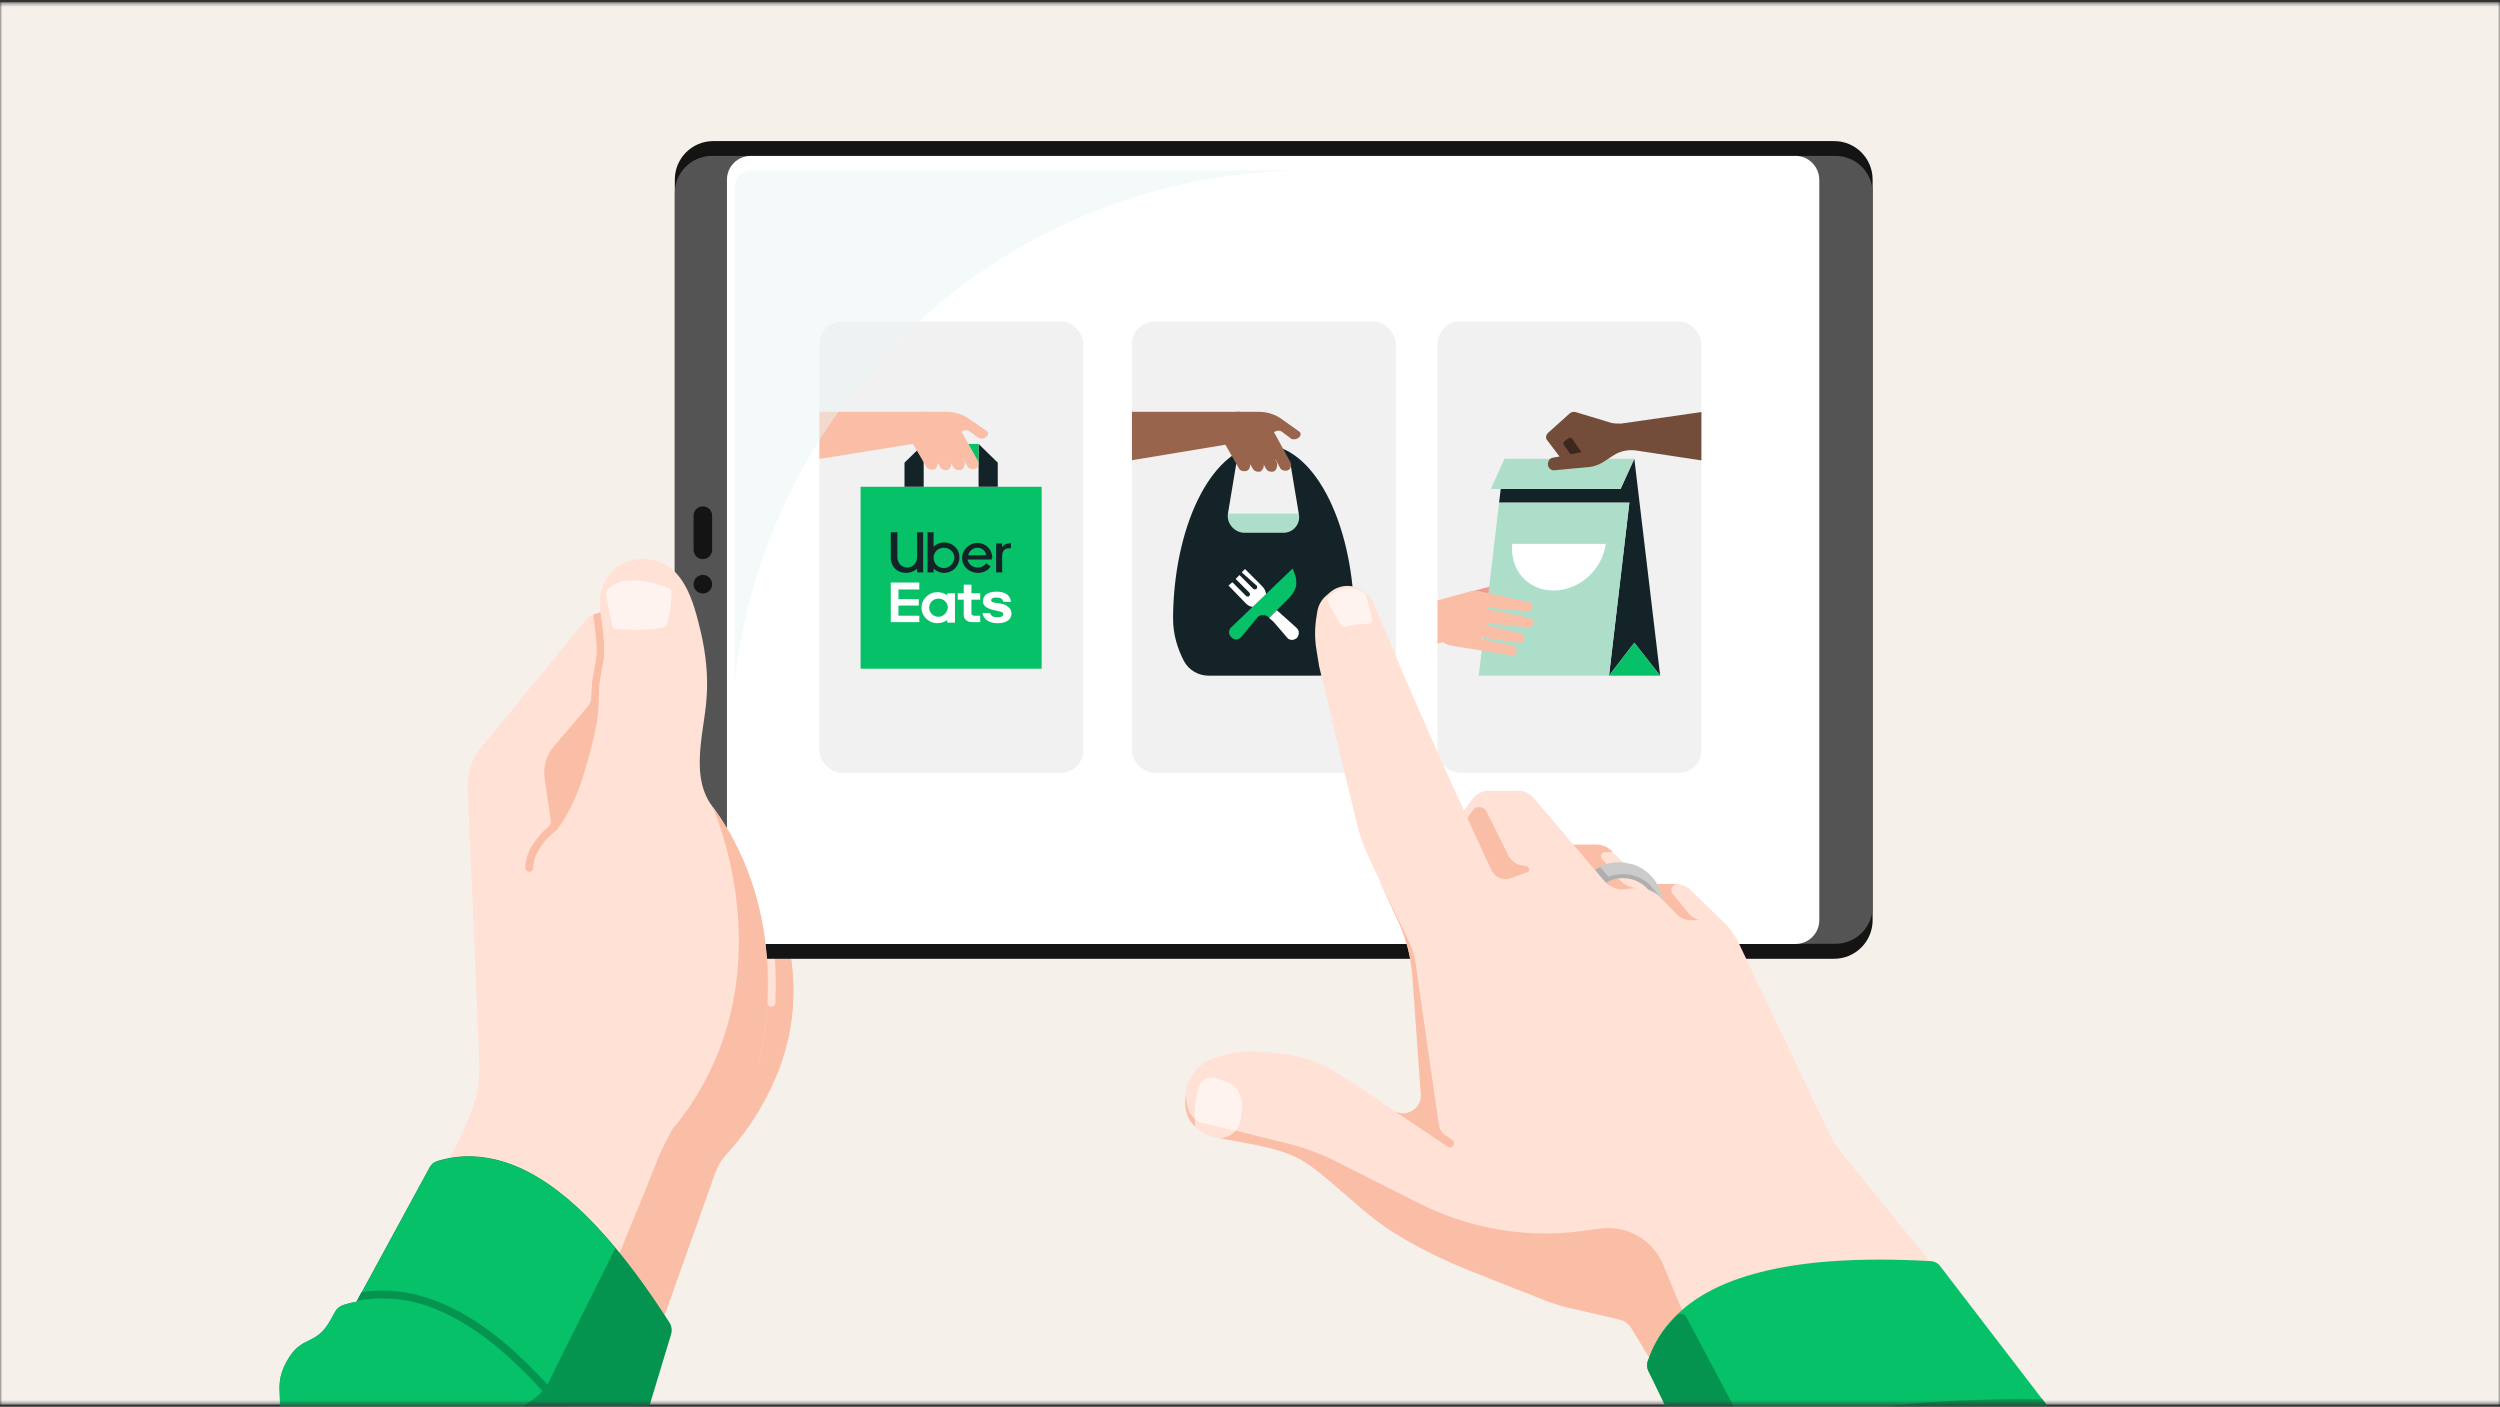 <svg width="558" height="314" viewBox="0 0 558 314" fill="none" xmlns="http://www.w3.org/2000/svg">
<rect x="0" y="0" width="558" height="314" fill="#333333" stroke="none"/>
<mask id="mask0_192_2299" style="mask-type:alpha" maskUnits="userSpaceOnUse" x="0" y="0" width="558" height="314">
<rect y="0.5" width="558" height="313" fill="#C4C4C4"/>
</mask>
<g mask="url(#mask0_192_2299)">
<rect y="0.5" width="558" height="313" fill="#F6F0EA"/>
<path d="M173.015 240.798C172.971 240.842 172.971 240.886 172.971 240.886C169.532 248.995 164.814 254.769 162.301 257.502C161.111 258.78 160.185 260.322 159.568 261.997L133.291 335.953L69.364 321.321C69.716 320.616 70.069 319.911 70.422 319.205C71.347 317.31 72.317 315.371 73.243 313.476C74.654 310.655 76.021 307.834 77.432 305.013C79.107 301.576 80.826 298.138 82.502 294.744C84.353 290.998 86.205 287.252 88.057 283.505C89.909 279.759 91.76 275.969 93.612 272.222C95.331 268.741 97.051 265.259 98.77 261.777C100.181 258.868 101.636 255.959 103.047 253.094C104.458 250.274 105.648 247.321 106.353 244.235C106.398 244.015 106.442 243.839 106.486 243.618C107.235 240.092 106.971 236.655 106.838 233.085C106.662 229.074 106.486 225.019 106.309 220.964C106.133 216.381 105.913 211.841 105.736 207.257C105.56 202.85 105.339 198.398 105.163 193.947C104.987 190.333 104.854 186.719 104.678 183.105C104.59 180.989 104.502 178.83 104.414 176.714C104.414 176.405 104.37 176.141 104.37 175.833C104.237 172.571 105.295 169.398 107.368 166.885L130.69 138.458C131.131 137.929 131.704 137.488 132.321 137.224C132.498 137.135 132.718 137.047 132.939 137.003L133.997 136.695L144.402 133.874H176.233V212.105C178.305 223.344 176.277 233.085 173.015 240.798Z" fill="#FFE1D6"/>
<path d="M176.234 212.104V176.845L158.951 179.93C178.262 206.066 169.268 237.579 169.268 237.579H165.961C164.947 240.532 151.368 249.523 149.957 252.255C146.607 258.602 146.739 258.999 144.05 265.654L116.759 332.118L133.292 335.908L159.569 261.952C160.142 260.277 161.068 258.778 162.302 257.456C164.815 254.724 169.532 248.95 172.971 240.84C172.971 240.84 172.971 240.796 173.015 240.752C176.278 233.083 178.35 223.343 176.234 212.104Z" fill="#FABDA5"/>
<path d="M172.662 214H162.522V215.764H172.662V214Z" fill="#FABDA5"/>
<path d="M169.091 235.243V205.405H176.233V212.105C178.305 223.343 176.233 233.128 173.015 240.797C173.235 240.18 174.823 235.64 173.809 231.056C173.632 230.263 172.442 230.395 172.354 231.189C171.736 235.376 171.031 237.932 170.987 238.108C170.855 238.505 170.502 238.769 170.149 238.769C170.061 238.769 169.973 238.769 169.885 238.725C169.4 238.593 169.135 238.108 169.267 237.623C169.312 237.491 169.62 236.345 170.017 234.406C169.708 234.67 169.4 234.979 169.091 235.243Z" fill="#FABDA5"/>
<path d="M172.177 224.71H172.133C171.648 224.666 171.251 224.27 171.295 223.785C171.383 222.066 171.428 220.303 171.383 218.584C171.251 208.403 168.959 193.462 158.995 179.975C158.686 179.579 158.774 179.05 159.171 178.741C159.568 178.433 160.097 178.521 160.405 178.917C170.678 192.801 173.015 208.139 173.147 218.54C173.191 220.303 173.147 222.11 173.059 223.873C173.015 224.358 172.618 224.71 172.177 224.71Z" fill="#FFE1D6"/>
<path d="M149.824 297.698L139.552 331.635L138.89 333.75V333.794L133.776 350.719L130.734 348.383C129.5 347.413 128.265 346.488 127.031 345.518C121.784 341.463 116.45 337.32 111.115 333.706C101.416 327.139 91.628 322.203 81.973 322.203C81.003 322.203 80.033 322.247 79.063 322.335C78.446 322.423 77.829 322.467 77.211 322.6C73.067 323.305 69.055 324.98 65.087 327.624L61.295 324.142L79.636 290.426L79.68 290.381L80.738 288.398L95.199 261.821L95.949 260.455C96.301 259.838 96.83 259.397 97.492 259.177C99.828 258.428 102.253 258.075 104.678 258.075C106.265 258.075 107.852 258.252 109.484 258.56C114.995 259.618 120.638 262.527 126.414 267.331C130.029 270.328 133.644 274.074 137.391 278.526C141.359 283.286 145.416 288.927 149.56 295.406C149.913 296.155 150.045 296.948 149.824 297.698Z" fill="#05944F"/>
<path d="M140.301 338.069C137.877 346.135 141.58 348.074 139.111 356.14C136.686 364.205 132.454 362.927 129.985 370.993C127.56 379.058 131.748 380.336 129.323 388.402C126.899 396.467 123.151 394.572 120.726 402.638L117.023 399.817C115.524 398.671 114.025 397.525 112.526 396.335C104.81 390.341 96.963 384.259 89.071 379.278C79.239 373.064 69.32 368.524 59.532 367.996C58.915 367.951 58.297 367.951 57.68 367.951C55.696 367.951 53.8 368.128 51.905 368.436C46.835 369.318 41.985 371.301 37.135 374.563L32.55 370.376C35.989 364.073 32.947 360.9 36.43 354.553C39.869 348.25 43.748 350.322 47.187 344.019C50.626 337.673 46.746 335.601 50.185 329.254C53.624 322.952 57.504 325.023 60.943 318.721C64.382 312.374 60.502 310.303 63.941 303.956C67.38 297.653 70.422 300.783 73.861 294.48L74.786 292.805C75.183 292.056 75.844 291.527 76.682 291.263C77.652 290.954 78.666 290.69 79.68 290.513C81.576 290.117 83.516 289.94 85.456 289.94C88.454 289.94 91.452 290.381 94.494 291.307C96.081 291.792 97.668 292.364 99.255 293.07C99.255 293.07 99.299 293.114 99.344 293.114C103.488 294.965 107.632 297.697 111.909 301.223C114.995 303.824 118.169 306.865 121.343 310.347C127.075 316.649 132.939 324.45 138.979 333.75C139.331 334.279 139.684 334.852 140.037 335.425C140.125 335.557 140.213 335.689 140.257 335.866C140.478 336.527 140.566 337.32 140.301 338.069Z" fill="#05944F"/>
<path d="M137.347 278.614L123.46 306.425L123.019 307.395C122.754 308.012 122.446 308.541 122.137 309.026C121.828 309.51 121.52 309.951 121.211 310.304C121.167 310.348 121.123 310.392 121.079 310.48C118.478 313.477 115.48 313.345 113.143 318.501C110.233 324.936 114.245 326.787 111.335 333.222C111.247 333.398 111.159 333.575 111.071 333.751C110.145 335.602 109.131 336.704 108.073 337.541C105.824 339.348 103.4 340.01 101.46 344.285C98.55 350.72 102.562 352.571 99.652 359.005C96.742 365.44 92.73 363.633 89.82 370.112C87.925 374.299 88.939 376.503 89.115 379.324C79.283 373.109 69.364 368.57 59.576 368.041C58.959 367.997 58.342 367.997 57.724 367.997C55.74 367.997 53.845 368.173 51.949 368.481C46.879 369.363 42.029 371.346 37.179 374.608L32.55 370.377C35.989 364.074 32.947 360.901 36.43 354.554C39.869 348.251 43.748 350.323 47.187 344.02C50.626 337.674 46.746 335.602 50.185 329.255C53.624 322.953 57.504 325.024 60.943 318.722C64.382 312.375 60.502 310.304 63.941 303.957C67.38 297.654 70.422 300.784 73.861 294.481L74.786 292.806C75.183 292.057 75.845 291.528 76.682 291.264C77.652 290.955 78.666 290.691 79.68 290.514L79.724 290.47L80.782 288.487L95.243 261.91L95.993 260.544C96.346 259.927 96.875 259.486 97.536 259.266C99.873 258.517 102.297 258.164 104.722 258.164C106.309 258.164 107.897 258.34 109.528 258.649C115.039 259.707 120.682 262.616 126.458 267.42C129.985 270.373 133.644 274.119 137.347 278.614Z" fill="#06C167"/>
<path d="M140.169 335.821C139.728 335.116 139.288 334.455 138.847 333.794C133.027 324.891 126.987 316.957 121.079 310.479C117.728 306.776 114.422 303.559 111.247 300.915C107.147 297.521 103.179 294.92 99.255 293.069C99.211 293.069 99.211 293.069 99.167 293.025C94.538 290.866 89.953 289.808 85.368 289.808C83.428 289.808 81.532 289.984 79.636 290.381L80.694 288.398C82.237 288.177 83.781 288.045 85.368 288.045C94.141 288.045 103.223 291.923 112.35 299.504C115.524 302.149 118.787 305.322 122.137 308.98C127.913 315.283 133.821 322.952 139.508 331.546L138.847 333.662C139.199 334.19 139.552 334.763 139.905 335.336C140.037 335.557 140.125 335.689 140.169 335.821Z" fill="#05944F"/>
<path d="M417.968 205.406V40.085C417.968 35.325 414.133 31.49 409.371 31.49H159.215C154.454 31.49 150.618 35.325 150.618 40.085V205.406C150.618 210.166 154.454 214.001 159.215 214.001H409.371C414.133 214.001 417.968 210.122 417.968 205.406Z" fill="#141414"/>
<path d="M417.969 202.366V43.083C417.969 38.499 414.265 34.797 409.68 34.797H158.907C154.322 34.797 150.618 38.499 150.618 43.083V202.366C150.618 206.95 154.322 210.652 158.907 210.652H409.68C414.265 210.652 417.969 206.95 417.969 202.366Z" fill="#545454"/>
<path d="M156.878 132.463C158.022 132.463 158.95 131.536 158.95 130.392C158.95 129.248 158.022 128.32 156.878 128.32C155.734 128.32 154.806 129.248 154.806 130.392C154.806 131.536 155.734 132.463 156.878 132.463Z" fill="#141414"/>
<path d="M156.878 113.026C158.024 113.026 158.95 113.952 158.95 115.098V122.723C158.95 123.869 158.024 124.794 156.878 124.794C155.732 124.794 154.806 123.869 154.806 122.723V115.098C154.806 113.952 155.732 113.026 156.878 113.026Z" fill="#141414"/>
<path d="M400.774 34.797H167.548C164.638 34.797 162.258 37.177 162.258 40.086V205.407C162.258 208.316 164.638 210.696 167.548 210.696H400.774C403.684 210.696 406.065 208.316 406.065 205.407V40.086C406.021 37.177 403.684 34.797 400.774 34.797Z" fill="white"/>
<path d="M400.774 36.514H167.548C165.608 36.514 163.977 38.1 163.977 40.084V205.405C163.977 207.345 165.564 208.975 167.548 208.975H400.774C402.714 208.975 404.345 207.389 404.345 205.405V40.084C404.301 38.1 402.714 36.514 400.774 36.514Z" fill="white"/>
<path d="M124.298 185.221C124.298 185.265 124.254 185.265 124.254 185.309C124.254 185.309 124.21 185.353 124.166 185.397C124.121 185.441 124.121 185.441 124.077 185.486C124.033 185.486 122.667 186.499 121.388 188.086C120.154 189.54 119.007 191.524 119.007 193.683C119.007 194.168 118.61 194.565 118.126 194.565C117.641 194.565 117.244 194.168 117.244 193.683C117.244 188.35 122.843 184.207 123.063 184.075C123.46 183.767 123.989 183.855 124.298 184.251C124.474 184.516 124.474 184.913 124.298 185.221Z" fill="#FABDA5"/>
<path d="M133.732 154.633C133.776 153.971 133.776 153.31 133.865 152.605C133.953 151.591 134.173 150.622 134.35 149.652C134.57 148.506 134.79 147.404 134.879 146.259C135.011 144.451 134.79 142.6 134.614 140.793L134.526 140C134.482 139.427 134.394 138.854 134.306 138.193C134.217 137.708 134.173 137.179 134.085 136.65L133.027 136.959C132.807 137.003 132.586 137.091 132.41 137.179C132.454 137.62 132.542 138.061 132.586 138.501C132.674 139.074 132.762 139.647 132.807 140.22L132.895 141.014C133.071 142.733 133.291 144.496 133.159 146.17C133.071 147.184 132.895 148.242 132.674 149.3C132.454 150.313 132.277 151.327 132.145 152.429C132.057 153.531 132.013 154.633 131.969 155.734C131.969 156.396 131.704 157.057 131.263 157.586L123.548 166.709C121.917 168.648 121.211 171.16 121.564 173.673L122.931 183.104C123.019 183.677 122.799 184.206 122.402 184.559C121.167 185.617 120.55 186.19 120.506 187.071C120.462 187.556 120.815 187.997 121.255 188.041C121.784 188.085 122.225 187.688 122.225 187.159C122.225 187.027 122.799 186.498 123.328 186.013L124.871 196.503L137.524 174.334L140.169 146.876L133.732 154.633Z" fill="#FABDA5"/>
<path d="M169.267 237.579H122.225L121.343 188.04C122.666 186.453 124.033 185.44 124.033 185.44C124.077 185.396 124.121 185.352 124.209 185.308C124.253 185.263 124.253 185.263 124.253 185.219C124.915 184.426 125.444 183.589 125.973 182.751C128.133 179.225 129.588 175.303 130.734 171.336C131.836 167.458 132.939 163.579 133.424 159.568C133.732 157.232 133.6 154.941 133.82 152.605C134.041 150.489 134.702 148.418 134.834 146.302C134.967 144.231 134.702 142.115 134.482 140.043C134.173 137.443 133.424 134.358 134.217 131.802C135.363 128.144 137.788 125.587 141.624 124.926C142.506 124.794 143.432 124.75 144.313 124.794C152.646 125.367 154.85 134.49 156.438 141.145C157.584 146.082 158.113 151.194 157.672 156.219C157.408 159.612 156.702 162.962 156.393 166.312C155.909 171.116 156.041 176.008 158.951 179.93C178.305 206.066 169.267 237.579 169.267 237.579Z" fill="#FFE1D6"/>
<path d="M158.995 179.975C158.995 179.975 177.115 219.509 149.957 252.256L169.268 237.579C169.268 237.579 178.306 206.066 158.995 179.975Z" fill="#FABDA5"/>
<path d="M149.119 131.187C146.562 130.217 138.758 127.661 135.54 131.759C135.319 132.068 135.231 132.465 135.275 132.817L136.642 139.693C136.73 140.089 137.039 140.398 137.436 140.398C139.552 140.53 146.033 140.795 148.237 140.001C148.502 139.913 148.678 139.693 148.766 139.472C149.075 138.547 149.824 135.991 149.868 132.421C149.957 131.848 149.648 131.363 149.119 131.187Z" fill="#FFF3EF"/>
<rect x="182.9" y="71.777" width="58.9" height="100.718" rx="5" fill="#F1F1F1"/>
<rect x="252.65" y="71.777" width="58.9" height="100.718" rx="5" fill="#F1F1F1"/>
<rect x="320.85" y="71.777" width="58.9" height="100.718" rx="5" fill="#F1F1F1"/>
<path d="M331.035 135.972L327.844 132.172L337.17 129.721C337.661 129.598 338.275 129.843 338.52 130.334C338.888 130.946 338.643 131.682 338.029 132.05L331.035 135.972Z" fill="#F1998E"/>
<path d="M370.547 150.802L364.78 143.448L359.135 150.802L363.675 112.193H334.593L334.961 109.129H361.712L364.78 102.388L370.547 150.802Z" fill="#142328"/>
<path d="M363.675 112.192L359.135 150.802H330.053L334.593 112.192H363.675Z" fill="#ADDEC9"/>
<path d="M364.78 102.388L361.712 109.129H332.753L335.82 102.388H364.78Z" fill="#ADDEC9"/>
<path d="M370.547 150.802H359.135L364.78 143.448L370.547 150.802Z" fill="#06C167"/>
<path d="M346.741 131.804C352.509 131.804 357.662 127.146 358.399 121.386H337.538C336.925 127.146 340.974 131.804 346.741 131.804Z" fill="white"/>
<path d="M320.85 143.693L322.077 143.325C322.691 143.815 323.55 144.061 324.286 144.183L331.28 145.286L337.293 146.267C337.906 146.389 338.397 146.022 338.52 145.409C338.643 144.796 338.275 144.306 337.784 144.183L331.035 142.712C330.789 142.712 330.789 142.222 331.157 142.345L339.011 143.448C339.624 143.57 340.115 143.203 340.238 142.59C340.361 141.977 339.992 141.487 339.502 141.364L332.139 139.648C331.894 139.525 331.894 139.158 332.262 139.158L340.974 140.016C341.588 140.138 342.079 139.648 342.201 139.158C342.324 138.545 341.956 138.055 341.342 137.932L332.262 135.971C332.016 135.971 332.016 135.481 332.385 135.603L340.851 136.461C341.465 136.461 341.956 136.094 342.079 135.603C342.201 134.99 341.833 134.5 341.22 134.378L335.575 133.152L330.667 132.049C329.808 131.804 328.826 131.926 327.967 132.049L320.85 134.01V143.693Z" fill="#FABDA5"/>
<path d="M359.749 94.42L351.65 91.969C351.282 91.846 350.791 91.969 350.423 92.214L345.514 96.627C345.024 97.117 344.901 97.852 345.392 98.343L348.091 101.897L346.619 102.142C345.882 102.265 345.392 103 345.514 103.858C345.637 104.594 346.373 105.084 346.987 104.961L354.84 104.226C355.822 104.103 356.804 103.736 357.662 103.245L360.117 101.652C361.589 100.671 363.43 100.304 365.148 100.549L379.75 102.755V91.969L361.835 94.543C361.098 94.543 360.485 94.543 359.749 94.42Z" fill="#744C3A"/>
<path d="M353 100.917L350.545 101.407L349.073 99.323C348.827 99.078 348.95 98.588 349.196 98.465L350.055 97.852C350.3 97.607 350.791 97.73 350.914 97.975L353 100.917Z" fill="#3D281E"/>
<path d="M286.329 118.908H277.634C275.307 118.908 273.715 116.822 273.96 114.614H289.881C290.37 116.945 288.656 118.908 286.329 118.908Z" fill="#ADDEC9"/>
<path d="M302.25 137.186C302.25 137.063 302.25 136.941 302.25 136.818C301.76 115.964 292.942 99.281 282.043 99.281C271.143 99.281 262.325 115.964 261.835 136.818C261.835 136.941 261.835 137.063 261.835 137.186C261.835 137.431 261.835 137.677 261.835 137.922V138.167C261.835 141.602 262.815 144.792 264.285 147.613C265.387 149.576 267.469 150.802 269.673 150.802H294.412C296.616 150.802 298.698 149.576 299.801 147.613C301.393 144.792 302.25 141.602 302.25 138.167V137.922C302.25 137.677 302.25 137.431 302.25 137.186ZM286.451 118.908H277.756C275.552 118.908 273.715 116.823 274.082 114.615L275.919 103.575C279.961 100.263 284.002 100.508 288.044 103.575L289.881 114.615C290.37 116.946 288.656 118.908 286.451 118.908Z" fill="#142328"/>
<path d="M282.532 133.016L282.287 135.224L280.206 135.469C279.838 135.469 279.471 135.469 279.103 135.346C278.736 135.224 278.368 134.978 278.124 134.733L274.205 130.685L275.062 129.949L278.124 133.016L278.246 133.138C278.246 133.138 278.368 133.138 278.491 133.138C278.613 133.138 278.613 133.138 278.736 133.138C278.736 133.138 278.858 133.138 278.858 133.016C278.981 132.893 278.981 132.77 278.981 132.648C278.981 132.525 278.981 132.402 278.858 132.28L275.797 129.213L276.654 128.354L279.716 131.421C279.838 131.544 279.961 131.544 280.083 131.544C280.206 131.544 280.328 131.544 280.45 131.421L280.573 131.298C280.573 131.298 280.573 131.176 280.573 131.053C280.573 130.93 280.573 130.93 280.573 130.808C280.573 130.808 280.573 130.685 280.45 130.685L277.144 127.741L277.879 127.005L281.798 130.93C282.043 131.176 282.287 131.544 282.41 131.912C282.532 132.28 282.655 132.525 282.532 133.016Z" fill="white"/>
<path d="M287.799 133.383L283.267 137.922C283.145 137.677 282.9 137.554 282.655 137.431C282.41 137.309 282.165 137.309 281.92 137.309C281.675 137.309 281.43 137.309 281.185 137.431C280.94 137.554 280.695 137.677 280.573 137.922L277.021 142.215C276.899 142.338 276.654 142.461 276.531 142.583C276.287 142.706 276.164 142.706 275.919 142.706C275.674 142.706 275.429 142.706 275.307 142.583C275.062 142.461 274.939 142.338 274.817 142.215C274.694 142.093 274.572 141.847 274.449 141.725C274.327 141.479 274.327 141.357 274.327 141.111C274.327 140.866 274.327 140.743 274.449 140.498C274.572 140.253 274.694 140.13 274.817 140.007L288.533 126.882L289.023 128.231C289.391 129.09 289.391 130.071 289.268 130.93C288.901 131.911 288.533 132.647 287.799 133.383Z" fill="#06C167"/>
<path d="M289.513 142.339C289.268 142.584 288.778 142.829 288.411 142.829C288.044 142.829 287.554 142.707 287.309 142.339L284.247 138.781L283.267 137.922L284.982 136.205L285.962 137.064L289.391 140.13C289.513 140.253 289.636 140.498 289.758 140.621C289.881 140.867 289.881 140.989 289.881 141.235C289.881 141.48 289.881 141.725 289.758 141.848C289.758 141.971 289.636 142.216 289.513 142.339Z" fill="white"/>
<path d="M252.65 102.716L284.492 97.441L276.776 91.921H252.65V102.716Z" fill="#99644C"/>
<path d="M276.654 104.188L272.98 97.931L282.777 93.761L287.064 102.102L276.654 104.188Z" fill="#99644C"/>
<path d="M288.044 103.206L283.757 95.356L281.43 96.582L285.717 104.433C285.839 104.801 286.207 104.924 286.574 105.046C286.696 105.046 286.819 105.046 286.941 105.046C287.186 105.046 287.431 105.046 287.554 104.924C288.044 104.678 288.288 103.942 288.044 103.206Z" fill="#99644C"/>
<path d="M284.982 103.207L280.695 95.478L278.246 96.828L282.532 104.556C282.777 105.047 283.267 105.292 283.757 105.292C284.002 105.292 284.247 105.292 284.369 105.169C284.737 105.047 284.859 104.679 284.982 104.311C285.104 103.943 285.104 103.575 284.982 103.207Z" fill="#99644C"/>
<path d="M281.92 103.207L277.511 95.478L275.184 96.828L279.593 104.556C279.838 105.047 280.328 105.292 280.818 105.292C281.063 105.292 281.308 105.292 281.43 105.169C282.043 104.679 282.287 103.82 281.92 103.207Z" fill="#99644C"/>
<path d="M278.858 103.207L274.449 95.478L272.123 96.828L276.531 104.556C276.776 105.047 277.266 105.169 277.756 105.169C278.001 105.169 278.246 105.169 278.368 105.047C278.736 104.924 278.858 104.556 278.981 104.188C279.103 103.943 278.981 103.575 278.858 103.207Z" fill="#99644C"/>
<path d="M286.207 93.638C284.737 92.534 282.9 91.921 281.063 91.921H280.083H275.919L283.512 96.828L284.859 96.214C285.227 96.092 285.717 96.092 286.084 96.337L288.044 97.809C288.288 98.054 288.533 98.054 288.901 98.054C289.391 98.054 289.758 97.809 290.126 97.441C290.37 97.073 290.37 96.582 290.003 96.337L286.207 93.638Z" fill="#99644C"/>
<path d="M232.5 108.643H192.085V149.253H232.5V108.643Z" fill="#06C167"/>
<path d="M222.702 108.642H218.416V99.087L222.702 103.267V108.642Z" fill="#142328"/>
<path d="M201.883 108.642H206.169V99.087L201.883 103.267V108.642Z" fill="#142328"/>
<path d="M218.416 99.087H215.722V103.267H218.416V99.087Z" fill="#06C167"/>
<path fill-rule="evenodd" clip-rule="evenodd" d="M204.699 124.289C204.699 125.723 203.72 126.678 202.495 126.678C201.27 126.678 200.291 125.723 200.291 124.289V118.795H198.821V124.409C198.821 126.559 200.291 127.872 202.25 127.872C203.107 127.872 204.087 127.514 204.699 126.917V127.753H206.047V118.795H204.699V124.289Z" fill="#142328"/>
<path fill-rule="evenodd" clip-rule="evenodd" d="M210.7 121.064C209.843 121.064 208.986 121.423 208.374 122.02V118.795H207.026V127.753H208.374V126.917C208.986 127.514 209.843 127.872 210.7 127.872C212.66 127.872 214.13 126.32 214.13 124.528C214.252 122.617 212.66 121.064 210.7 121.064ZM210.7 126.797C209.476 126.797 208.374 125.842 208.374 124.528C208.374 123.214 209.353 122.259 210.7 122.259C211.925 122.259 213.027 123.214 213.027 124.528C212.905 125.723 211.925 126.797 210.7 126.797Z" fill="#142328"/>
<path fill-rule="evenodd" clip-rule="evenodd" d="M221.478 124.528C221.478 122.617 220.008 121.184 218.171 121.184C216.334 121.184 214.742 122.736 214.742 124.528C214.742 126.439 216.334 127.872 218.294 127.872C219.396 127.872 220.498 127.395 221.11 126.439L220.131 125.722C219.641 126.32 219.028 126.678 218.171 126.678C217.069 126.678 216.089 125.842 215.967 124.886H221.355V124.528H221.478ZM216.089 123.931C216.334 122.975 217.191 122.259 218.171 122.259C219.151 122.259 220.008 122.975 220.131 123.931H216.089Z" fill="#142328"/>
<path fill-rule="evenodd" clip-rule="evenodd" d="M225.642 121.184V122.378H225.152C224.295 122.378 223.682 122.975 223.682 124.05V127.753H222.335V121.303H223.682V122.139C224.05 121.542 224.662 121.303 225.274 121.303L225.642 121.184Z" fill="#142328"/>
<path fill-rule="evenodd" clip-rule="evenodd" d="M205.189 130.022H198.821V138.861H205.189V137.428H200.536V135.158H205.067V133.725H200.536V131.575H205.189V130.022Z" fill="white"/>
<path fill-rule="evenodd" clip-rule="evenodd" d="M225.764 136.95C225.764 138.264 224.662 139.1 222.702 139.1C220.62 139.1 219.518 138.144 219.273 136.83H220.988C221.233 137.547 221.723 137.786 222.702 137.786C223.437 137.786 223.927 137.547 223.927 137.069C223.927 136.83 223.805 136.591 223.07 136.472L221.6 136.114C220.131 135.755 219.396 135.158 219.396 134.203C219.396 132.769 220.62 132.053 222.457 132.053C224.539 132.053 225.519 133.008 225.642 134.322H223.927C223.805 133.605 223.192 133.367 222.335 133.367C221.6 133.367 221.233 133.605 221.233 133.964C221.233 134.322 221.478 134.442 222.335 134.561L223.805 134.8C225.152 135.278 225.764 135.994 225.764 136.95Z" fill="white"/>
<path fill-rule="evenodd" clip-rule="evenodd" d="M217.559 137.428H218.783V138.861H216.946C215.844 138.861 215.109 138.144 215.109 137.308V133.844H213.762V132.411H215.109V130.5H216.824V132.411H218.783V133.844H216.824V136.95C216.824 137.308 217.191 137.428 217.559 137.428Z" fill="white"/>
<path fill-rule="evenodd" clip-rule="evenodd" d="M211.435 132.291V132.889C210.823 132.411 210.088 132.172 209.231 132.172C207.271 132.172 205.679 133.725 205.679 135.636C205.679 137.547 207.271 139.099 209.231 139.099C209.966 139.099 210.823 138.861 211.435 138.383V138.98H213.15V132.411H211.435V132.291ZM209.476 137.666C208.374 137.666 207.394 136.83 207.394 135.636C207.394 134.561 208.251 133.605 209.476 133.605C210.578 133.605 211.558 134.441 211.558 135.636C211.435 136.711 210.578 137.666 209.476 137.666Z" fill="white"/>
<path d="M182.9 102.432L214.742 97.296L207.026 91.921H182.9V102.432Z" fill="#FABDA5"/>
<path d="M206.904 103.865L203.23 97.774L213.027 93.713L217.314 101.835L206.904 103.865Z" fill="#FABDA5"/>
<path d="M218.294 102.91L214.007 95.266L211.68 96.46L215.967 104.104C216.089 104.463 216.457 104.582 216.824 104.701C216.946 104.701 217.069 104.701 217.191 104.701C217.436 104.701 217.681 104.701 217.804 104.582C218.294 104.343 218.538 103.626 218.294 102.91Z" fill="#FABDA5"/>
<path d="M215.232 102.91L210.945 95.385L208.496 96.699L212.782 104.223C213.027 104.701 213.517 104.94 214.007 104.94C214.252 104.94 214.497 104.94 214.619 104.821C214.987 104.701 215.109 104.343 215.232 103.985C215.354 103.626 215.354 103.268 215.232 102.91Z" fill="#FABDA5"/>
<path d="M212.17 102.91L207.761 95.385L205.434 96.699L209.843 104.223C210.088 104.701 210.578 104.94 211.068 104.94C211.313 104.94 211.558 104.94 211.68 104.821C212.293 104.343 212.538 103.507 212.17 102.91Z" fill="#FABDA5"/>
<path d="M209.108 102.91L204.699 95.385L202.373 96.699L206.781 104.223C207.026 104.701 207.516 104.821 208.006 104.821C208.251 104.821 208.496 104.821 208.618 104.701C208.986 104.582 209.108 104.223 209.231 103.865C209.353 103.626 209.231 103.268 209.108 102.91Z" fill="#FABDA5"/>
<path d="M216.457 93.593C214.987 92.518 213.15 91.921 211.313 91.921H210.333H206.169L213.762 96.698L215.109 96.101C215.477 95.982 215.967 95.982 216.334 96.221L218.294 97.654C218.538 97.893 218.783 97.893 219.151 97.893C219.641 97.893 220.008 97.654 220.376 97.296C220.62 96.937 220.62 96.46 220.253 96.221L216.457 93.593Z" fill="#FABDA5"/>
<path d="M367.255 197.348H374.265C374.442 197.348 374.618 197.348 374.794 197.392C375.72 197.524 376.646 197.921 377.308 198.626L384.935 206.03C386.081 207.132 387.007 208.41 387.668 209.821L388.33 211.231H367.211V197.348H367.255Z" fill="#FFE1D6"/>
<path d="M380.482 205.5V209.247H367.299V197.303H374.309C374.486 197.303 374.662 197.303 374.838 197.347H374.397C373.251 197.347 372.634 198.625 373.339 199.506L376.911 203.87C377.748 204.883 378.983 205.5 380.305 205.5H380.482Z" fill="#FABDA5"/>
<path d="M374.442 204.312H355.925L353.852 199.287L349.355 188.533H356.454C356.983 188.533 357.512 188.621 358.041 188.842C358.614 189.062 359.099 189.371 359.54 189.811L374.442 204.312Z" fill="#FFE1D6"/>
<path d="M365.844 198.274V204.312H355.925L353.852 199.287L349.355 188.533H356.454C356.983 188.533 357.512 188.621 358.041 188.842C358.614 189.062 359.099 189.371 359.54 189.811L359.937 190.208H358.217C357.468 190.208 357.071 191.089 357.556 191.662L361.347 196.202C362.45 197.524 364.081 198.274 365.844 198.274Z" fill="#FABDA5"/>
<path d="M371.091 201.05L368.004 198.008L367.916 197.92C367.828 197.832 367.696 197.7 367.608 197.612H367.564L367.255 197.303H367.211C366.373 196.642 365.447 196.157 364.389 195.849C364.301 195.805 364.213 195.805 364.081 195.761C363.992 195.717 363.904 195.717 363.816 195.717C363.287 195.628 362.758 195.54 362.229 195.54C362.097 195.54 361.92 195.54 361.788 195.54C361.7 195.54 361.612 195.54 361.479 195.54C361.435 195.54 361.391 195.54 361.347 195.54C361.259 195.54 361.127 195.54 361.038 195.584H360.994C360.862 195.584 360.774 195.628 360.642 195.628C360.598 195.628 360.598 195.628 360.554 195.628C360.333 195.672 360.113 195.717 359.892 195.805C359.628 195.893 359.407 195.981 359.187 196.069C359.099 196.113 359.01 196.113 358.966 196.157H358.922C358.834 196.201 358.702 196.245 358.614 196.334C358.437 196.422 358.305 196.51 358.173 196.598L356.012 194.042C356.145 193.954 356.277 193.865 356.409 193.821C356.541 193.733 356.718 193.645 356.85 193.557C356.982 193.469 357.159 193.425 357.291 193.337C357.423 193.292 357.556 193.204 357.688 193.16C357.688 193.16 357.732 193.16 357.732 193.116H357.776C357.864 193.072 357.996 193.028 358.085 192.984C358.261 192.94 358.481 192.852 358.658 192.808C358.79 192.764 358.878 192.764 359.01 192.72C359.143 192.675 359.275 192.675 359.407 192.631C359.584 192.587 359.76 192.587 359.936 192.543C360.069 192.543 360.201 192.499 360.377 192.499C360.421 192.499 360.421 192.499 360.465 192.499C360.598 192.499 360.73 192.455 360.862 192.455C361.038 192.455 361.171 192.455 361.347 192.455C361.744 192.455 362.185 192.499 362.582 192.543C362.758 192.543 362.934 192.587 363.111 192.631C363.155 192.631 363.199 192.631 363.243 192.675C363.419 192.72 363.552 192.72 363.728 192.764C363.86 192.808 363.992 192.852 364.125 192.852C364.169 192.852 364.169 192.852 364.213 192.852C364.345 192.896 364.433 192.94 364.566 192.94H364.61C364.698 192.984 364.83 193.028 364.918 193.072C365.183 193.16 365.447 193.292 365.712 193.425C365.8 193.469 365.844 193.513 365.932 193.557C365.976 193.601 366.065 193.601 366.109 193.645C366.197 193.689 366.285 193.733 366.373 193.777C366.682 193.954 366.946 194.13 367.211 194.35C367.343 194.438 367.475 194.527 367.608 194.659C367.74 194.747 367.872 194.879 367.96 194.967C368.004 195.011 368.004 195.011 368.049 195.055C368.137 195.144 368.269 195.232 368.357 195.364C368.401 195.408 368.401 195.408 368.445 195.452C368.533 195.54 368.622 195.628 368.71 195.717C368.754 195.761 368.798 195.849 368.886 195.893C368.974 195.981 369.063 196.113 369.151 196.201C369.151 196.201 369.151 196.245 369.195 196.245C369.283 196.378 369.415 196.51 369.503 196.686C369.592 196.818 369.68 196.951 369.768 197.127C369.768 197.127 369.768 197.127 369.768 197.171C370.429 198.449 370.914 199.727 371.091 201.05Z" fill="#CBCBCB"/>
<path d="M370.165 201.535C369.415 200.434 368.578 199.332 367.652 198.318L367.608 198.274C367.52 198.186 367.387 198.054 367.299 197.965L366.947 197.657C366.153 197.04 365.271 196.555 364.301 196.291C364.257 196.291 364.257 196.291 364.213 196.247L363.949 196.202C363.86 196.202 363.816 196.158 363.772 196.158C363.155 196.026 362.45 195.982 361.832 196.026C361.744 196.026 361.656 196.026 361.568 196.026H361.436C361.347 196.026 361.259 196.026 361.171 196.07H361.083C360.995 196.07 360.862 196.114 360.774 196.114H360.686C360.51 196.158 360.289 196.202 360.069 196.291C359.848 196.379 359.628 196.423 359.407 196.555H359.363C359.319 196.555 359.231 196.599 359.187 196.643L359.143 196.687C359.055 196.731 358.967 196.775 358.834 196.819L358.746 196.864C358.614 196.908 358.526 196.996 358.438 197.04L357.953 196.291C358.085 196.202 358.217 196.114 358.393 196.026L358.482 195.938H358.57C358.658 195.894 358.746 195.85 358.834 195.806L358.878 195.762C358.967 195.718 359.055 195.674 359.143 195.674C359.407 195.541 359.628 195.453 359.892 195.409C360.157 195.321 360.377 195.277 360.598 195.233C360.642 195.233 360.686 195.233 360.686 195.233C360.818 195.233 360.906 195.189 361.039 195.189H361.083C361.171 195.189 361.303 195.145 361.391 195.145H361.524C361.612 195.145 361.744 195.145 361.832 195.101C361.965 195.101 362.141 195.101 362.317 195.101C362.89 195.101 363.464 195.145 363.993 195.277C363.993 195.277 363.993 195.277 364.037 195.277L364.125 195.189L364.345 195.321C364.434 195.321 364.522 195.365 364.61 195.409C365.668 195.718 366.682 196.202 367.564 196.908L367.917 197.216C368.049 197.348 368.181 197.436 368.313 197.569L368.357 197.613C369.327 198.715 370.209 199.817 370.959 200.962L370.165 201.535Z" fill="#AFAFAF"/>
<path d="M357.247 193.514C357.115 193.602 356.982 193.646 356.806 193.734C356.674 193.822 356.498 193.911 356.365 193.999C356.233 194.087 356.101 194.131 355.968 194.219L358.129 196.775C358.261 196.687 358.437 196.599 358.57 196.511C358.658 196.467 358.79 196.423 358.878 196.335C358.878 196.335 358.878 196.335 358.922 196.335C359.011 196.291 359.055 196.247 359.143 196.247C359.231 196.202 359.319 196.158 359.407 196.158L357.203 193.558C357.291 193.47 357.291 193.514 357.247 193.514Z" fill="#AFAFAF"/>
<path d="M360.333 199.286H326.033L325.548 197.303L322.726 186.373L328.722 178.263C329.56 177.161 330.882 176.5 332.249 176.5H338.906C340.185 176.5 341.419 177.073 342.257 178.043L360.333 199.286Z" fill="#FFE1D6"/>
<path d="M340.449 193.249C339.347 193.249 338.289 192.808 337.495 192.059C337.143 191.706 336.834 191.354 336.614 190.869C337.01 191.662 331.808 181.172 331.808 181.172C331.235 179.982 329.56 179.762 328.766 180.82C328.766 180.82 328.766 180.82 328.766 180.864L323.696 187.74L332.91 197.921L334.277 201.314L337.231 196.114L340.714 194.88C341.596 194.571 341.375 193.293 340.449 193.249Z" fill="#FABDA5"/>
<path d="M332.91 183.375L336.569 190.823C336.569 190.867 336.613 190.911 336.613 190.911C334.762 187.077 332.778 183.11 332.91 183.375Z" fill="#FABDA5"/>
<path d="M386.258 207.925C386.919 208.542 387.448 209.247 387.845 209.996L408.17 252.748C408.919 254.335 409.845 255.833 410.947 257.2L477.035 338.516L432.594 382.634L422.674 392.463L364.125 296.47C363.508 295.456 362.494 294.751 361.348 294.486L350.282 291.93C348.342 291.489 346.49 290.872 344.639 290.167L328.458 283.776C322.506 281.396 316.334 278.443 310.911 275.005C306.15 272.008 302.049 268.086 297.773 264.472C294.775 261.96 291.953 259.403 288.338 257.861C284.811 256.362 280.887 255.657 277.228 254.952C273.216 254.158 267.749 253.806 265.456 249.795C264.839 248.737 264.575 247.503 264.575 246.269V244.374C264.575 244.33 264.575 244.286 264.575 244.286C264.619 241.113 267.308 237.587 270.262 236.441C273.524 235.207 276.302 234.546 279.829 234.678C284.767 234.898 289.661 235.339 294.29 237.322C298.522 239.173 302.314 241.906 306.15 244.462L310.999 247.768C313.733 249.619 317.436 247.503 317.172 244.198C316.466 234.017 315.276 217.886 315.276 217.886C314.967 213.61 313.909 209.467 312.102 205.589L305.224 190.692C304.254 188.576 303.504 186.373 302.931 184.125L294.422 148.689L293.805 144.855C293.408 142.431 293.452 140.007 293.849 137.583L294.025 136.481C294.246 135.114 294.951 133.836 296.053 132.911L296.759 132.294C297.067 132.029 297.376 131.809 297.729 131.589C299.977 130.31 302.667 130.575 304.562 132.117L304.871 132.382C305.621 132.999 306.238 133.792 306.635 134.674C314.35 153.67 324.578 176.412 332.867 194.174C333.661 195.849 335.556 196.598 337.276 195.981L343.051 193.909C346.623 192.631 350.546 192.896 353.853 194.703L359.849 197.964C360.598 198.361 361.48 198.581 362.362 198.493L365.095 198.229C367.079 198.052 369.063 198.757 370.43 200.168L374.31 204.09C375.148 204.928 376.25 205.413 377.44 205.413C379.248 205.413 381.099 205.104 382.863 205.721C384.009 206.25 385.244 206.999 386.258 207.925Z" fill="#FFE1D6"/>
<path d="M324.137 254.424L322.506 253.322C321.712 252.793 321.272 251.912 321.139 250.986L315.981 215.154C315.716 213.347 315.187 211.584 314.394 209.953L307.56 195.938L312.057 205.634C313.865 209.512 314.923 213.655 315.232 217.93C315.232 217.93 316.378 234.062 317.127 244.243C317.348 247.328 314.129 249.399 311.44 248.121L317.392 252.088L323.167 255.966C323.3 256.054 323.476 256.099 323.652 256.099C323.961 256.099 324.27 255.922 324.446 255.614C324.666 255.173 324.49 254.688 324.137 254.424Z" fill="#FABDA5"/>
<path d="M296.361 134.409L299.139 139.257C299.448 139.786 300.065 140.05 300.638 139.874C301.696 139.566 303.548 139.169 305.355 139.213C305.929 139.213 306.369 138.684 306.237 138.111C305.84 136.524 305.179 133.792 304.959 132.866C304.914 132.646 304.782 132.47 304.562 132.337C303.548 131.676 300.021 129.913 296.494 133.351C296.185 133.572 296.141 134.056 296.361 134.409Z" fill="#FFF3EF"/>
<path d="M432.594 382.635L422.674 392.463L364.125 296.47C363.508 295.456 362.494 294.751 361.347 294.486L350.281 291.93C348.341 291.489 346.49 290.872 344.638 290.167L328.458 283.776C322.506 281.396 316.333 278.444 310.911 275.006C306.149 272.009 302.049 268.086 297.772 264.472C294.774 261.96 291.953 259.404 288.337 257.861C284.81 256.362 280.887 255.657 277.227 254.952C273.215 254.159 267.748 253.806 265.456 249.795C264.839 248.738 264.574 247.504 264.574 246.269V244.374C264.574 244.33 264.574 244.286 264.574 244.286L265.015 246.931C265.279 248.694 266.602 250.104 268.321 250.501L287.632 255.305C291.203 256.186 294.642 257.464 297.905 259.095L316.686 268.571C321.58 271.039 326.826 272.89 332.205 273.992C336.394 274.874 340.626 275.314 344.903 275.314C347.548 275.314 350.237 275.138 352.882 274.785C354.337 274.609 355.836 274.389 357.291 274.212C363.199 273.463 368.886 276.725 371.179 282.234L378.409 299.555C379.864 302.993 381.628 306.298 383.7 309.428L432.594 382.635Z" fill="#FABDA5"/>
<path d="M277.227 247.15L276.919 249.883C276.786 250.985 276.257 251.954 275.42 252.703L275.243 252.836C274.273 253.673 272.995 254.07 271.716 253.849C269.909 253.365 268.189 252.703 266.867 251.513C266.337 246.974 267.087 243.933 267.836 242.082C268.366 240.803 269.82 240.186 271.099 240.583L273.921 241.509C275.155 241.949 276.169 242.875 276.654 244.109L276.963 244.99C277.227 245.74 277.315 246.445 277.227 247.15Z" fill="#FFF3EF"/>
<path d="M275.772 252.396C275.684 252.528 275.552 252.616 275.419 252.749L275.243 252.881C274.273 253.718 272.995 254.115 271.716 253.939C271.54 253.895 271.363 253.85 271.231 253.806C271.187 253.806 271.143 253.762 271.099 253.762C271.011 253.718 270.922 253.718 270.834 253.674C270.746 253.674 270.702 253.63 270.614 253.63C270.526 253.586 270.393 253.542 270.305 253.542C270.305 253.542 270.261 253.542 270.217 253.498C270.041 253.454 269.908 253.41 269.732 253.322C269.512 253.233 269.335 253.145 269.115 253.057C268.894 252.969 268.718 252.837 268.498 252.749C268.454 252.705 268.365 252.66 268.321 252.66C268.233 252.616 268.145 252.572 268.057 252.528C267.969 252.484 267.924 252.44 267.836 252.396C267.748 252.352 267.704 252.308 267.616 252.264C267.528 252.22 267.439 252.132 267.351 252.087C267.263 252.043 267.219 251.999 267.131 251.911C267.043 251.823 266.91 251.735 266.822 251.647C266.734 251.03 266.69 250.413 266.69 249.884C267.131 250.236 267.66 250.457 268.233 250.633L275.772 252.396Z" fill="#FFE1D6"/>
<path d="M401.335 375.01L406.626 373.864C406.802 368.839 407.816 364.344 409.756 360.377C410.065 359.76 410.373 359.187 410.682 358.614C411.167 357.733 411.74 356.895 412.357 356.014C421.572 343.188 441.147 337.327 460.105 331.685C461.692 331.2 463.235 330.76 464.822 330.275L468.702 329.085L457.283 314.188L455.828 312.293L433.035 282.587C432.55 281.926 431.8 281.529 430.962 281.485C415.223 280.603 402.481 281.441 392.562 284.041C384.89 286.024 378.894 289.066 374.574 293.164C373.295 294.354 372.193 295.633 371.223 296.999C369.724 299.07 368.578 301.406 367.74 303.83C367.52 304.536 367.564 305.285 367.872 305.946L368.622 307.444L382.598 336.357L383.568 338.384L383.612 338.428L401.335 375.01Z" fill="#06C167"/>
<path d="M423.335 428.162L429.816 426.796C430.037 420.67 431.271 415.249 433.652 410.357C434.534 408.505 435.592 406.787 436.782 405.068C437.179 404.539 437.576 404.01 437.972 403.525C449.612 388.981 472.626 382.105 494.934 375.45C496.874 374.877 498.77 374.304 500.666 373.731L505.383 372.321C499.96 365.225 503.884 363.241 498.461 356.145C493.038 349.05 489.335 351.914 483.912 344.818C478.489 337.723 482.193 334.902 476.726 327.85C471.303 320.798 467.379 322.781 461.956 315.686C461.339 314.892 460.413 314.407 459.443 314.363C458.738 314.319 458.033 314.275 457.371 314.275C457.371 314.275 457.371 314.275 457.327 314.275C440.485 313.482 426.554 314.319 415.355 316.831C414.429 317.052 413.548 317.272 412.666 317.493C404.774 319.52 398.425 322.473 393.443 326.307C391.989 327.453 390.666 328.643 389.431 329.921C388.417 330.979 387.536 332.081 386.698 333.227C385.64 334.726 384.67 336.312 383.876 337.987C383.788 338.163 383.7 338.34 383.612 338.516C383.171 339.486 382.774 340.499 382.421 341.557C382.157 342.394 382.201 343.32 382.598 344.113L383.48 345.964C386.786 352.796 382.201 353.457 385.552 360.333C388.858 367.208 393.047 365.137 396.397 372.012C399.704 378.844 395.516 380.871 398.822 387.747C402.129 394.578 406.317 392.595 409.668 399.426C412.974 406.258 408.786 408.285 412.093 415.161C415.443 421.948 420.029 421.287 423.335 428.162Z" fill="#FA9269"/>
<path d="M423.335 428.164L429.816 426.798C430.036 420.672 431.271 415.25 433.652 410.358C434.533 408.507 435.592 406.788 436.782 405.069C437.179 404.54 437.576 404.012 437.972 403.527C434.533 398.943 430.874 400.353 427.479 394.448C423.732 387.969 427.788 385.633 424.04 379.154C420.293 372.675 416.237 375.011 412.533 368.532C410.065 364.257 410.99 361.745 410.814 358.703C410.726 357.161 410.329 355.442 409.095 353.238C405.347 346.759 401.335 349.095 397.588 342.616C393.84 336.138 397.896 333.802 394.149 327.323L393.576 326.353L376.381 293.959C375.94 293.165 374.882 293.033 374.265 293.65C373.163 294.752 371.972 296.074 371.267 297.044C369.768 299.115 368.622 301.451 367.784 303.875C367.564 304.581 367.608 305.33 367.916 305.991L368.666 307.489L383.656 338.518C383.215 339.487 382.818 340.501 382.465 341.559C382.201 342.396 382.245 343.322 382.642 344.115L383.523 345.966C386.83 352.798 382.245 353.459 385.596 360.334C388.902 367.21 393.091 365.138 396.441 372.014C399.748 378.845 395.56 380.873 398.866 387.748C402.173 394.58 406.361 392.596 409.712 399.428C413.018 406.259 408.83 408.287 412.137 415.162C415.443 421.95 420.028 421.289 423.335 428.164Z" fill="#05944F"/>
<path d="M383.656 338.428C383.744 338.252 383.832 338.12 383.92 337.943C385.155 335.74 386.345 333.8 387.051 332.831C387.8 331.817 388.594 330.803 389.475 329.878C394.722 324.192 402.261 320.093 412.489 317.449C413.371 317.229 414.341 317.008 415.355 316.788C426.113 314.628 442.998 313.967 457.327 314.231L455.872 312.336C440.397 312.116 422.277 312.953 412.004 315.642C399.836 318.815 390.93 324.236 385.508 331.773C384.846 332.699 383.788 334.417 382.642 336.401L383.656 338.428Z" fill="#05944F"/>
<path d="M163.977 151.907V41.633C163.977 39.694 165.564 38.063 167.548 38.063H291.921C225.832 38.063 171.384 87.823 163.977 151.907Z" fill="#EBF5F7" fill-opacity="0.5"/>
</g>
</svg>
